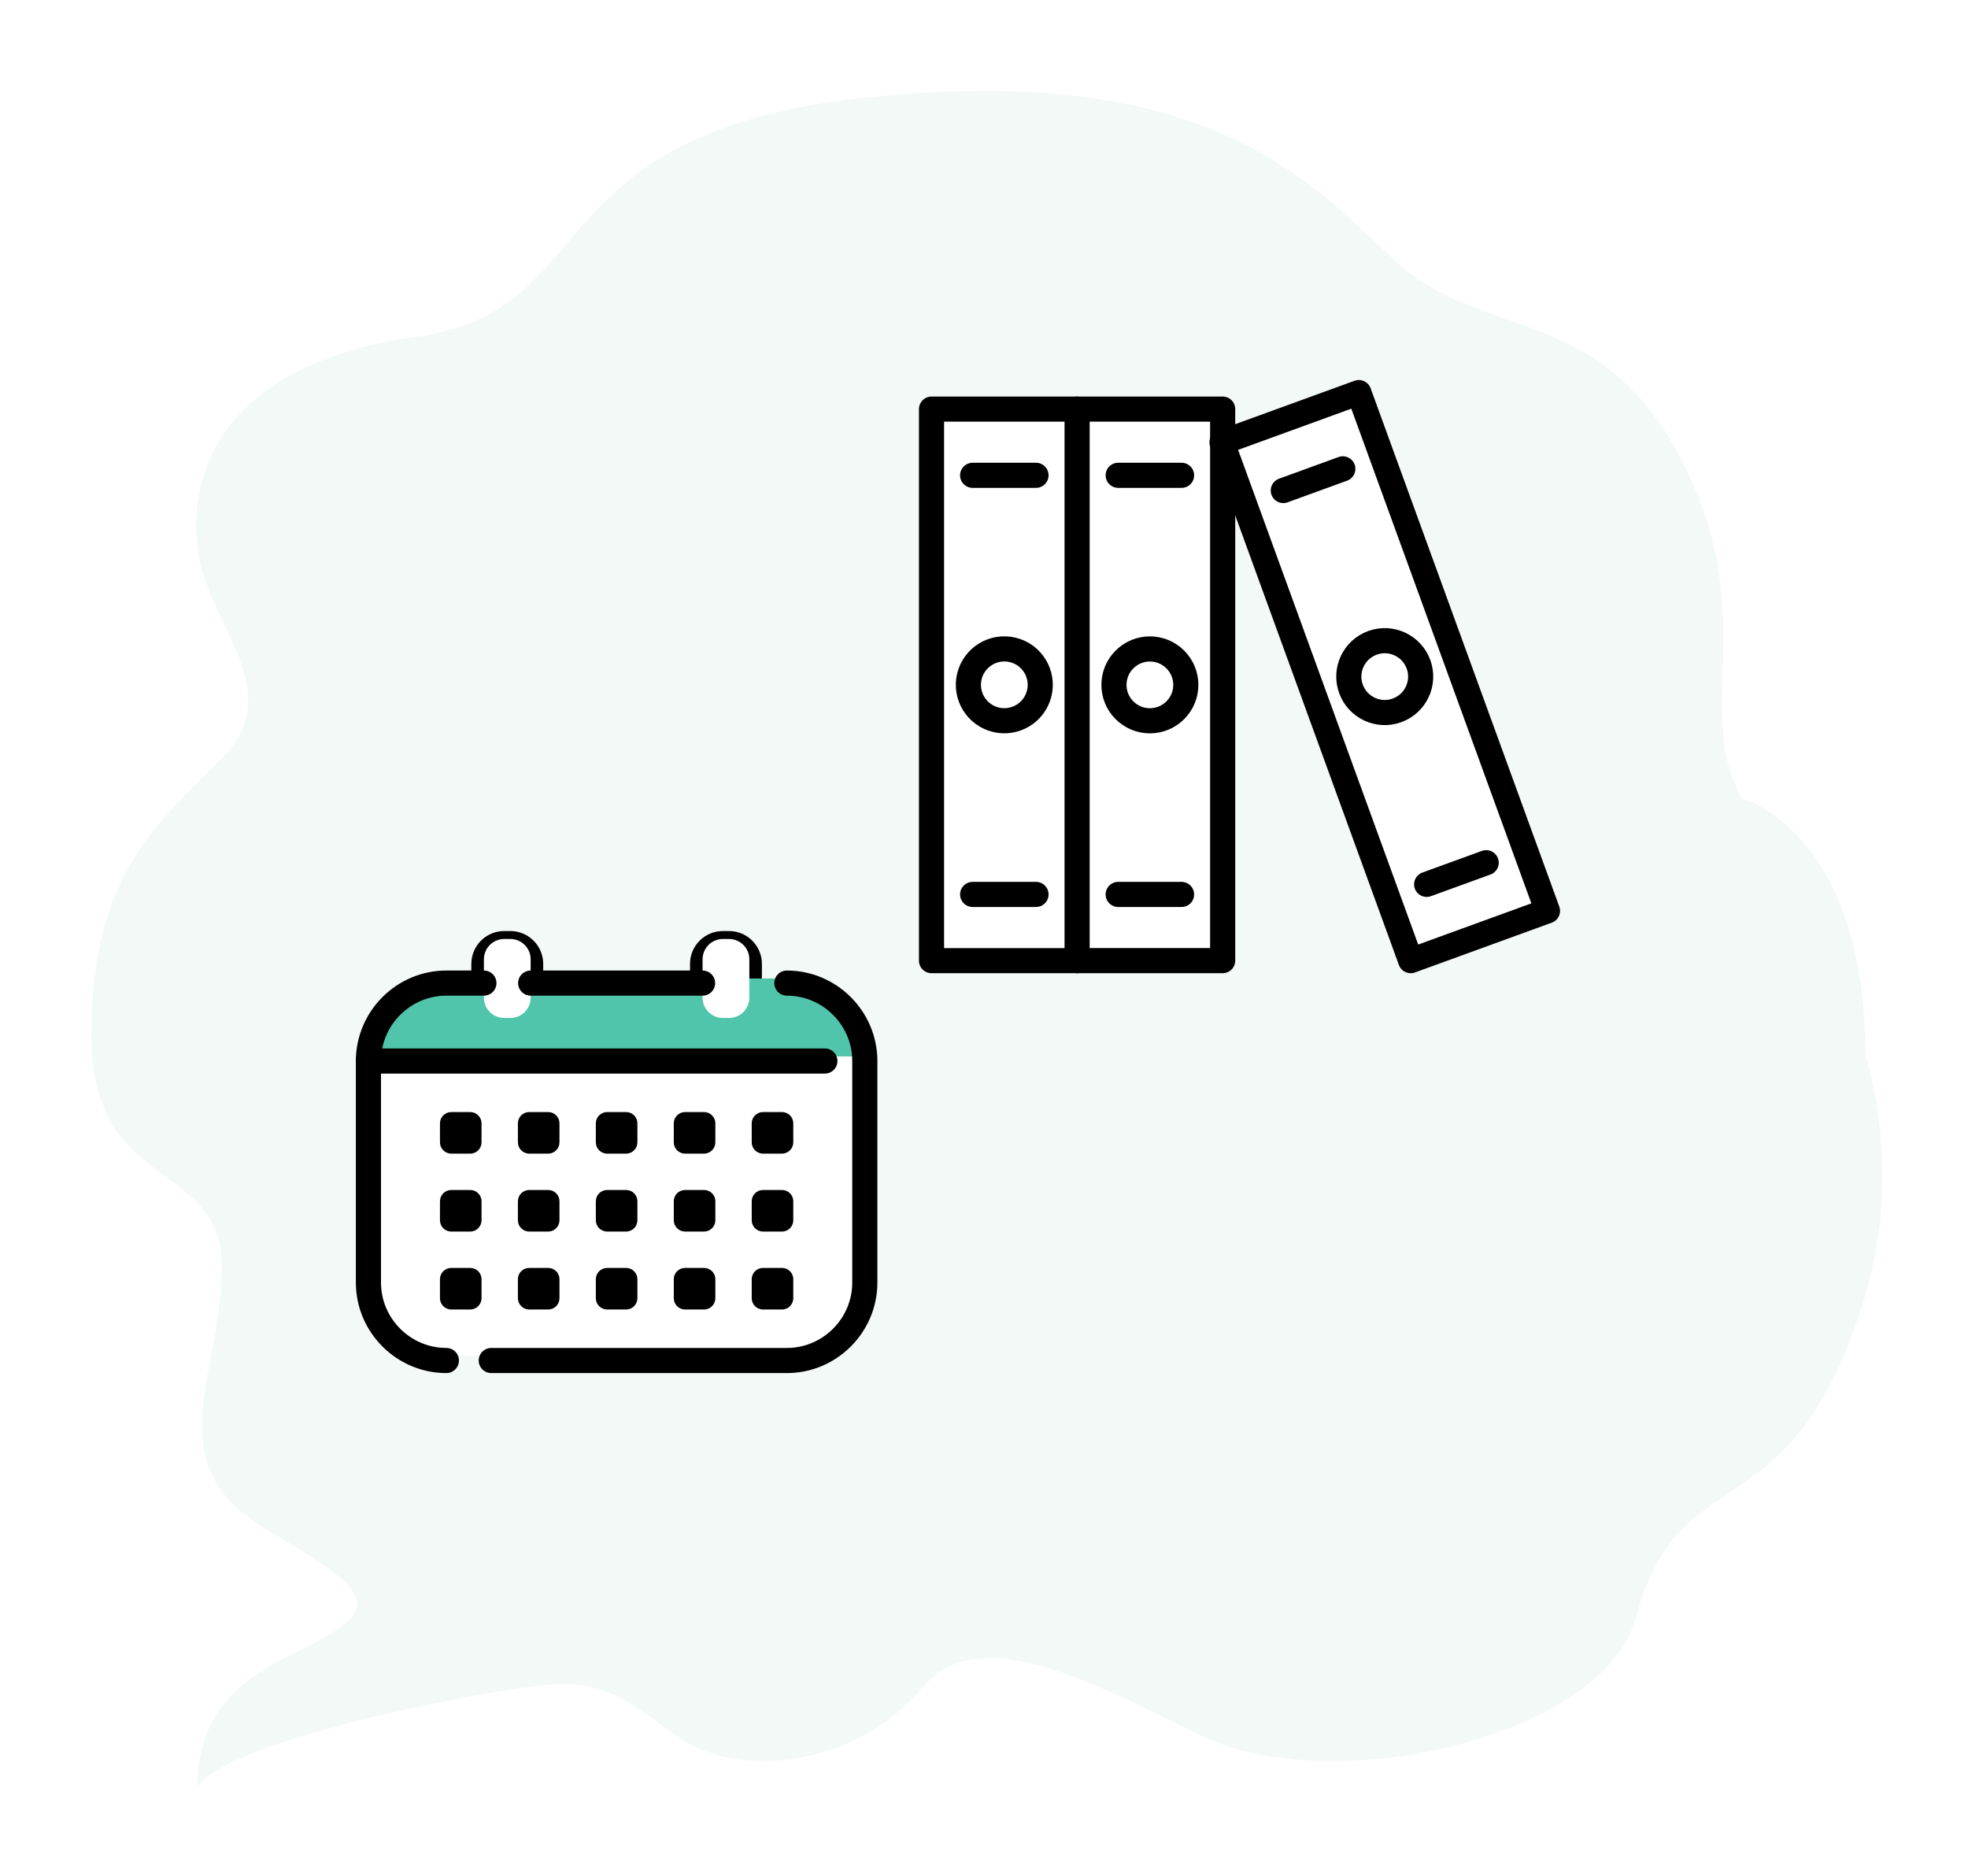 <svg width="235" height="224" viewBox="0 0 235 224" fill="none" xmlns="http://www.w3.org/2000/svg">
<g filter="url(#filter0_d_21_1697)">
<path d="M55.41 193.402C41.189 195.314 17.241 201.11 15.547 205.56C15.547 190.76 29.376 190.059 33.81 185.277C36.778 182.076 31.084 179.042 23.388 174.351C10.714 166.626 18.485 155.968 18.485 143.199C18.485 130.431 2.902 134.524 2.902 115.631C2.902 96.738 10.355 90.675 18.485 82.549C26.616 74.424 16.563 66.526 15.547 57.24C14.531 47.953 19.02 35.403 41.717 32.211C64.413 29.018 55.41 7.8 95.722 3.617C135.702 -0.531 148.002 13.163 158.503 23.03C169.005 32.896 182.783 28.024 192.607 46.566C202.431 65.107 194.057 77.156 200.044 87.343C200.044 87.343 214.738 91.273 214.738 117.939C214.738 117.939 219.297 131.48 214.738 146.651C205.93 175.958 192.608 165.223 187.298 185.277C183.651 199.048 151.617 207.041 135.357 199.206C123.312 193.402 109.045 185.277 102.269 193.402C94.371 202.874 80.139 204.72 72.686 199.206C65.234 193.692 62.832 192.404 55.41 193.402Z" fill="#F3F9F6"/>
</g>
<path d="M60.939 112.669H60.21C58.87 112.669 57.783 113.755 57.783 115.096V119.674C57.783 121.014 58.87 122.101 60.21 122.101H60.939C62.279 122.101 63.366 121.014 63.366 119.674V115.096C63.366 113.755 62.279 112.669 60.939 112.669Z" stroke="black" stroke-width="3" stroke-linecap="round" stroke-linejoin="round"/>
<path d="M87.051 112.669H86.323C84.982 112.669 83.895 113.755 83.895 115.096V119.674C83.895 121.014 84.982 122.101 86.323 122.101H87.051C88.392 122.101 89.479 121.014 89.479 119.674V115.096C89.479 113.755 88.392 112.669 87.051 112.669Z" stroke="black" stroke-width="3" stroke-linecap="round" stroke-linejoin="round"/>
<path d="M43.995 152.594C43.995 157.711 48.184 161.899 53.302 161.899H93.96C99.079 161.899 103.267 157.711 103.267 152.594V126.139H43.995V152.594Z" fill="white"/>
<path d="M93.96 116.834H53.302C48.184 116.834 43.995 121.022 43.995 126.14H103.267C103.267 121.022 99.079 116.834 93.96 116.834Z" fill="#51C5AB"/>
<path d="M60.939 112.118H60.211C58.87 112.118 57.783 113.204 57.783 114.545V119.123C57.783 120.463 58.87 121.55 60.211 121.55H60.939C62.28 121.55 63.367 120.463 63.367 119.123V114.545C63.367 113.204 62.28 112.118 60.939 112.118Z" fill="white"/>
<path d="M86.323 112.118H87.051C88.392 112.118 89.479 113.205 89.479 114.545V119.122C89.479 120.462 88.392 121.549 87.051 121.549H86.323C84.983 121.549 83.895 120.462 83.895 119.122V114.545C83.895 113.205 84.983 112.118 86.323 112.118Z" fill="white"/>
<path d="M93.96 117.385C99.079 117.385 103.267 121.573 103.267 126.691V153.145C103.267 158.263 99.079 162.451 93.96 162.451H58.662" stroke="black" stroke-width="3" stroke-linecap="round" stroke-linejoin="round"/>
<path d="M63.367 117.385H83.895" stroke="black" stroke-width="3" stroke-linecap="round" stroke-linejoin="round"/>
<path d="M53.302 162.45C48.184 162.45 43.995 158.263 43.995 153.145V126.69C43.995 121.572 48.184 117.385 53.302 117.385H57.783" stroke="black" stroke-width="3" stroke-linecap="round" stroke-linejoin="round"/>
<path d="M98.499 126.69H43.995" stroke="black" stroke-width="3" stroke-linecap="round" stroke-linejoin="round"/>
<path d="M56.151 132.784H53.885C53.14 132.784 52.536 133.388 52.536 134.133V136.398C52.536 137.143 53.14 137.747 53.885 137.747H56.151C56.896 137.747 57.5 137.143 57.5 136.398V134.133C57.5 133.388 56.896 132.784 56.151 132.784Z" fill="black"/>
<path d="M65.458 132.784H63.192C62.447 132.784 61.843 133.388 61.843 134.133V136.398C61.843 137.143 62.447 137.747 63.192 137.747H65.458C66.203 137.747 66.807 137.143 66.807 136.398V134.133C66.807 133.388 66.203 132.784 65.458 132.784Z" fill="black"/>
<path d="M72.498 132.784H74.764C75.509 132.784 76.113 133.388 76.113 134.133V136.398C76.113 137.143 75.509 137.747 74.764 137.747H72.498C71.754 137.747 71.149 137.143 71.149 136.398V134.133C71.149 133.388 71.754 132.784 72.498 132.784Z" fill="black"/>
<path d="M84.071 132.784H81.805C81.06 132.784 80.457 133.388 80.457 134.133V136.398C80.457 137.143 81.06 137.747 81.805 137.747H84.071C84.816 137.747 85.42 137.143 85.42 136.398V134.133C85.42 133.388 84.816 132.784 84.071 132.784Z" fill="black"/>
<path d="M93.378 132.784H91.112C90.367 132.784 89.763 133.388 89.763 134.133V136.398C89.763 137.143 90.367 137.747 91.112 137.747H93.378C94.123 137.747 94.727 137.143 94.727 136.398V134.133C94.727 133.388 94.123 132.784 93.378 132.784Z" fill="black"/>
<path d="M56.151 142.089H53.885C53.14 142.089 52.536 142.693 52.536 143.438V145.703C52.536 146.448 53.14 147.052 53.885 147.052H56.151C56.896 147.052 57.5 146.448 57.5 145.703V143.438C57.5 142.693 56.896 142.089 56.151 142.089Z" fill="black"/>
<path d="M65.458 142.089H63.192C62.447 142.089 61.843 142.693 61.843 143.438V145.703C61.843 146.448 62.447 147.052 63.192 147.052H65.458C66.203 147.052 66.807 146.448 66.807 145.703V143.438C66.807 142.693 66.203 142.089 65.458 142.089Z" fill="black"/>
<path d="M72.498 142.089H74.764C75.509 142.089 76.113 142.693 76.113 143.438V145.703C76.113 146.448 75.509 147.052 74.764 147.052H72.498C71.754 147.052 71.149 146.448 71.149 145.703V143.438C71.149 142.693 71.754 142.089 72.498 142.089Z" fill="black"/>
<path d="M84.071 142.089H81.805C81.06 142.089 80.457 142.693 80.457 143.438V145.703C80.457 146.448 81.06 147.052 81.805 147.052H84.071C84.816 147.052 85.42 146.448 85.42 145.703V143.438C85.42 142.693 84.816 142.089 84.071 142.089Z" fill="black"/>
<path d="M93.378 142.089H91.112C90.367 142.089 89.763 142.693 89.763 143.438V145.703C89.763 146.448 90.367 147.052 91.112 147.052H93.378C94.123 147.052 94.727 146.448 94.727 145.703V143.438C94.727 142.693 94.123 142.089 93.378 142.089Z" fill="black"/>
<path d="M56.151 151.395H53.885C53.14 151.395 52.536 151.998 52.536 152.743V155.009C52.536 155.754 53.14 156.358 53.885 156.358H56.151C56.896 156.358 57.5 155.754 57.5 155.009V152.743C57.5 151.998 56.896 151.395 56.151 151.395Z" fill="black"/>
<path d="M65.458 151.395H63.192C62.447 151.395 61.843 151.998 61.843 152.743V155.009C61.843 155.754 62.447 156.358 63.192 156.358H65.458C66.203 156.358 66.807 155.754 66.807 155.009V152.743C66.807 151.998 66.203 151.395 65.458 151.395Z" fill="black"/>
<path d="M72.498 151.395H74.764C75.509 151.395 76.113 151.999 76.113 152.743V155.009C76.113 155.754 75.509 156.358 74.764 156.358H72.498C71.754 156.358 71.149 155.754 71.149 155.009V152.743C71.149 151.999 71.754 151.395 72.498 151.395Z" fill="black"/>
<path d="M84.071 151.395H81.805C81.06 151.395 80.457 151.998 80.457 152.743V155.009C80.457 155.754 81.06 156.358 81.805 156.358H84.071C84.816 156.358 85.42 155.754 85.42 155.009V152.743C85.42 151.998 84.816 151.395 84.071 151.395Z" fill="black"/>
<path d="M93.378 151.395H91.112C90.367 151.395 89.763 151.998 89.763 152.743V155.009C89.763 155.754 90.367 156.358 91.112 156.358H93.378C94.123 156.358 94.727 155.754 94.727 155.009V152.743C94.727 151.998 94.123 151.395 93.378 151.395Z" fill="black"/>
<path d="M184.785 108.472L162.257 46.587L145.999 52.503V48.56H128.617H111.234V114.416H128.617H145.999V52.74L168.45 114.416L184.785 108.472Z" fill="white"/>
<path d="M128.617 48.848H111.234V114.705H128.617V48.848Z" stroke="black" stroke-width="3" stroke-linecap="round" stroke-linejoin="round"/>
<path d="M124.097 82.775C124.652 80.472 123.234 78.155 120.931 77.601C118.627 77.046 116.31 78.464 115.755 80.767C115.201 83.07 116.618 85.387 118.922 85.942C121.225 86.496 123.542 85.079 124.097 82.775Z" stroke="black" stroke-width="3" stroke-linecap="round" stroke-linejoin="round"/>
<path d="M116.143 56.754H123.709" stroke="black" stroke-width="3" stroke-linecap="round" stroke-linejoin="round"/>
<path d="M116.143 106.799H123.709" stroke="black" stroke-width="3" stroke-linecap="round" stroke-linejoin="round"/>
<path d="M162.257 46.875L145.923 52.82L168.451 114.705L184.784 108.761L162.257 46.875Z" stroke="black" stroke-width="3" stroke-linecap="round" stroke-linejoin="round"/>
<path d="M169.384 79.323C170.195 81.549 169.047 84.01 166.821 84.82C164.594 85.631 162.132 84.483 161.322 82.257C160.511 80.031 161.66 77.569 163.886 76.759C166.112 75.948 168.574 77.097 169.384 79.323Z" stroke="black" stroke-width="3" stroke-linecap="round" stroke-linejoin="round"/>
<path d="M153.239 58.57L160.349 55.982" stroke="black" stroke-width="3" stroke-linecap="round" stroke-linejoin="round"/>
<path d="M170.357 105.597L177.467 103.01" stroke="black" stroke-width="3" stroke-linecap="round" stroke-linejoin="round"/>
<path d="M128.617 48.848H145.999V114.704H128.617" stroke="black" stroke-width="3" stroke-linecap="round" stroke-linejoin="round"/>
<path d="M140.342 84.809C142.017 83.134 142.017 80.418 140.342 78.743C138.666 77.068 135.95 77.068 134.275 78.743C132.599 80.418 132.599 83.134 134.275 84.809C135.95 86.484 138.666 86.484 140.342 84.809Z" stroke="black" stroke-width="3" stroke-linecap="round" stroke-linejoin="round"/>
<path d="M133.524 56.754H141.091" stroke="black" stroke-width="3" stroke-linecap="round" stroke-linejoin="round"/>
<path d="M133.524 106.799H141.091" stroke="black" stroke-width="3" stroke-linecap="round" stroke-linejoin="round"/>
<defs>
<filter id="filter0_d_21_1697" x="0.902" y="0.856" width="233.862" height="222.704" filterUnits="userSpaceOnUse" color-interpolation-filters="sRGB">
<feFlood flood-opacity="0" result="BackgroundImageFix"/>
<feColorMatrix in="SourceAlpha" type="matrix" values="0 0 0 0 0 0 0 0 0 0 0 0 0 0 0 0 0 0 127 0" result="hardAlpha"/>
<feOffset dx="8" dy="8"/>
<feGaussianBlur stdDeviation="5"/>
<feComposite in2="hardAlpha" operator="out"/>
<feColorMatrix type="matrix" values="0 0 0 0 0.759 0 0 0 0 0.88 0 0 0 0 0.819 0 0 0 1 0"/>
<feBlend mode="multiply" in2="BackgroundImageFix" result="effect1_dropShadow_21_1697"/>
<feBlend mode="normal" in="SourceGraphic" in2="effect1_dropShadow_21_1697" result="shape"/>
</filter>
</defs>
</svg>
